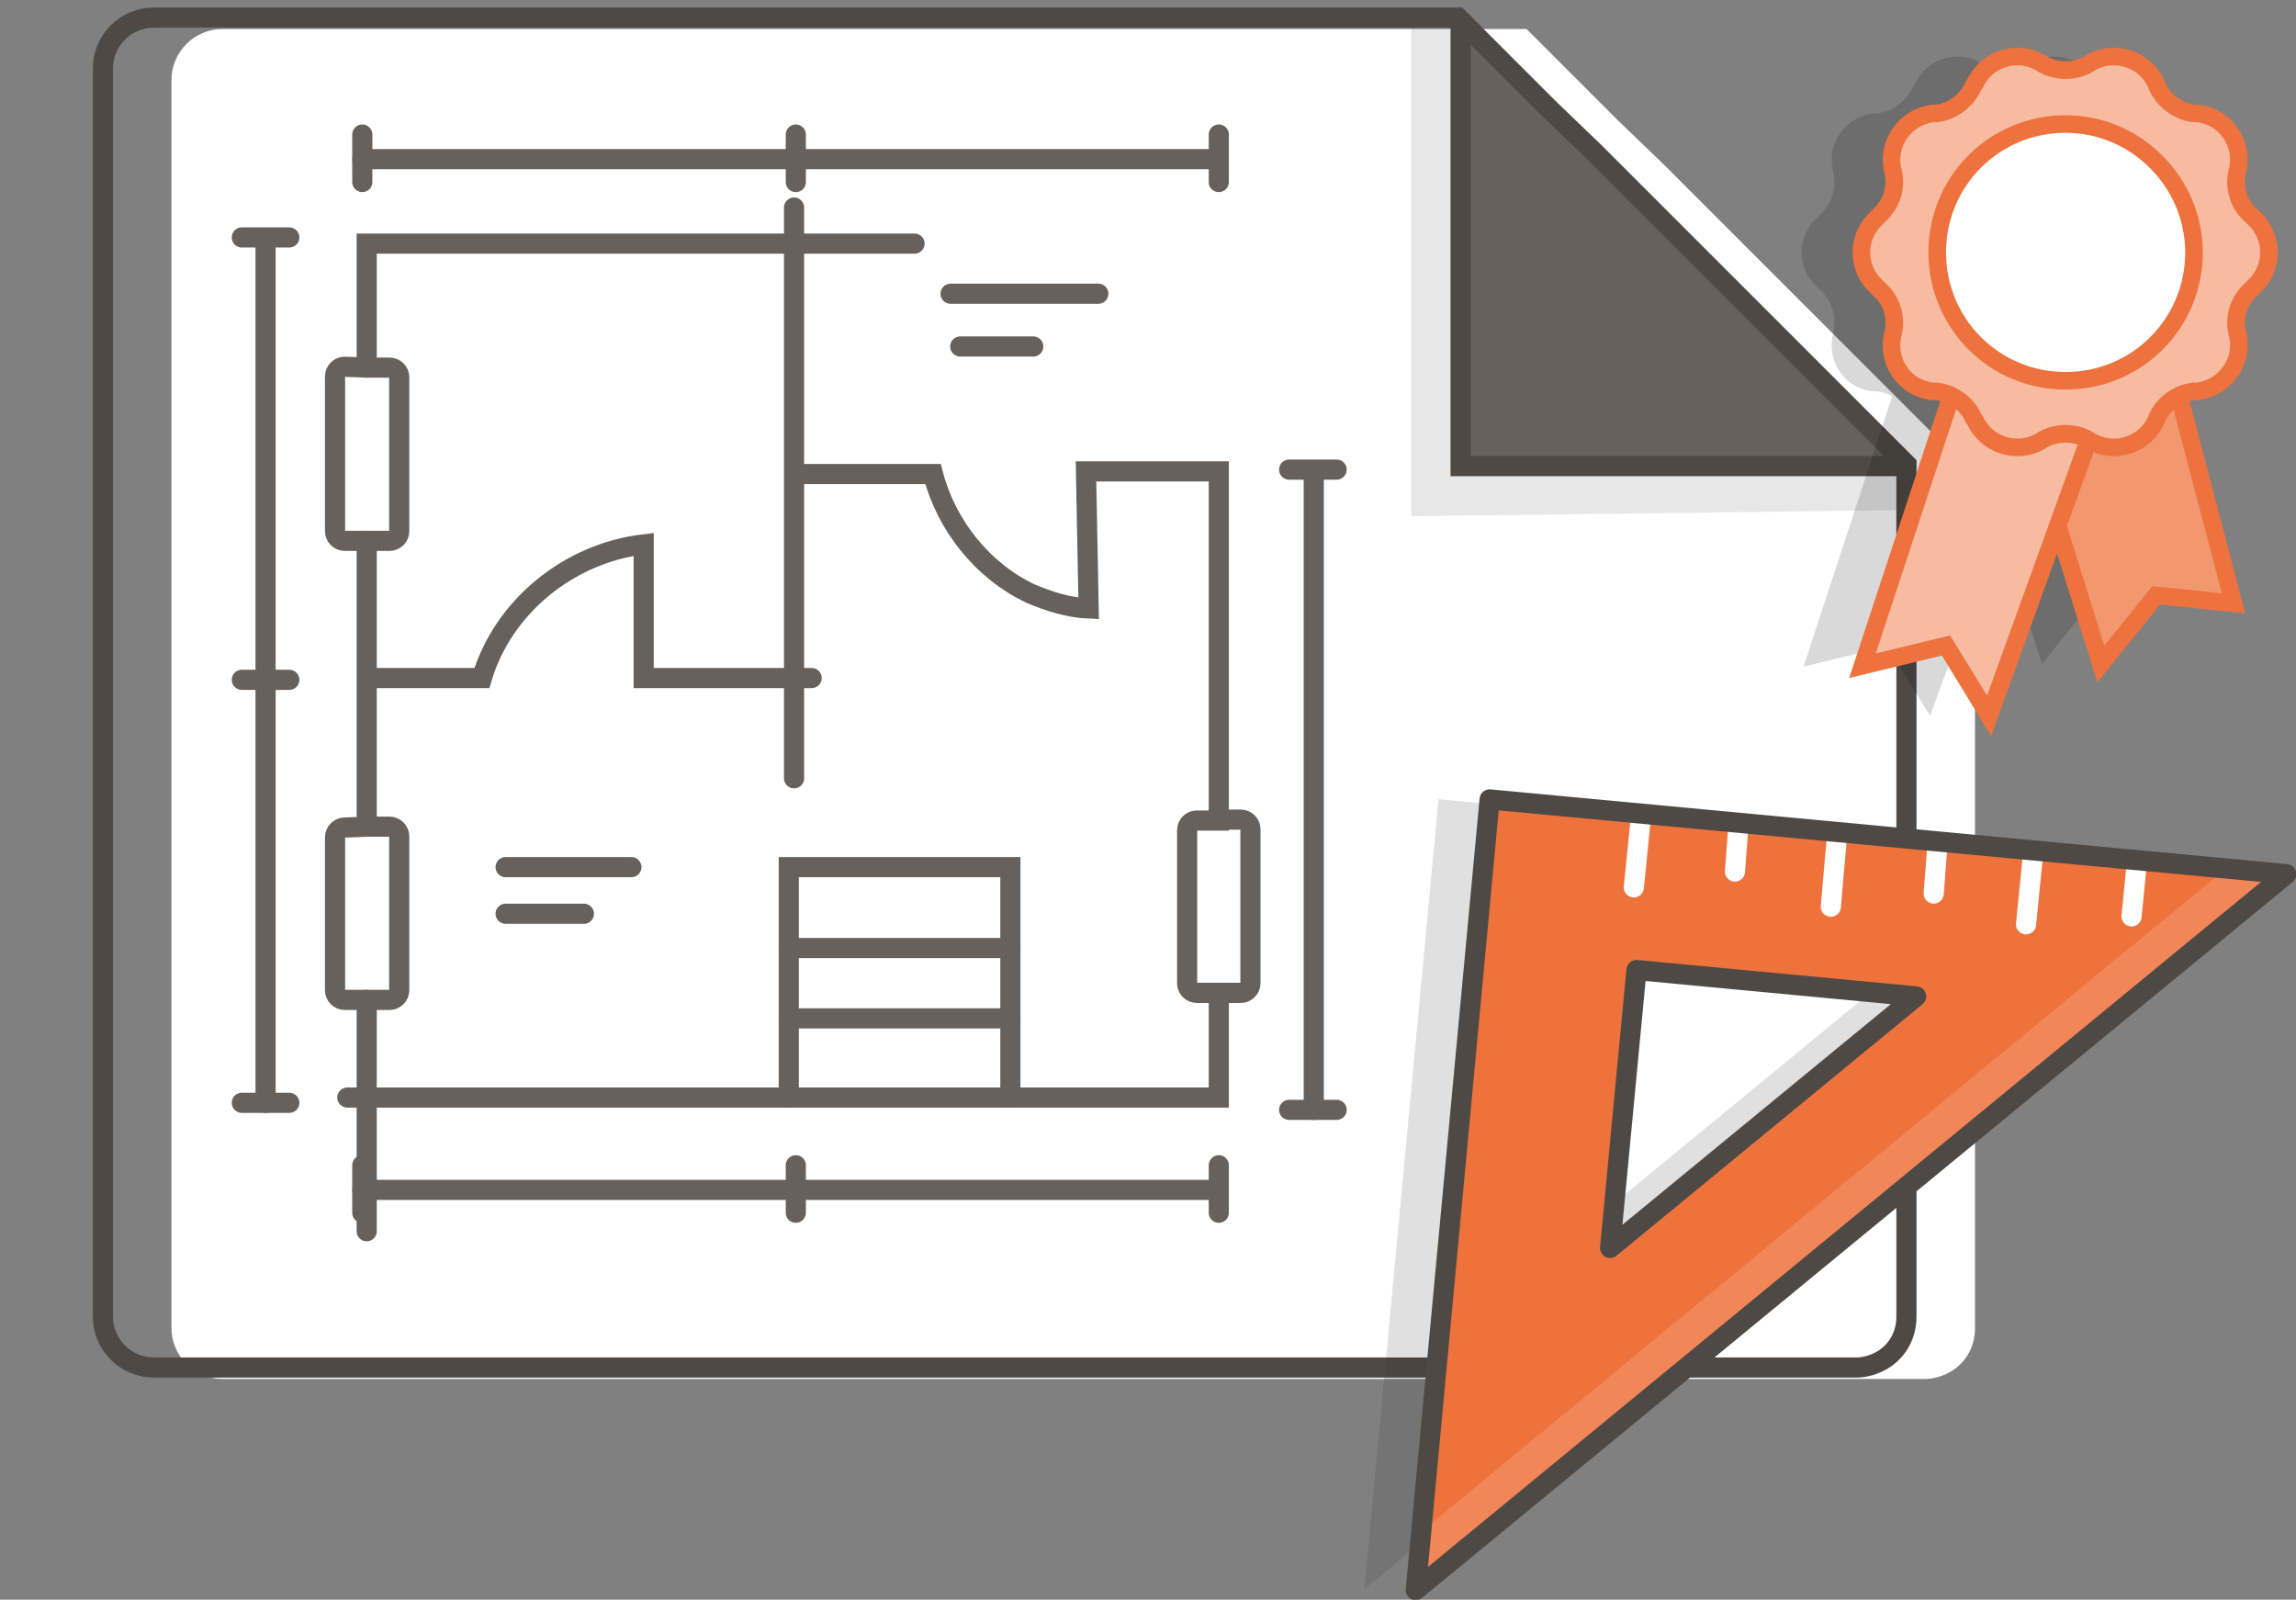 <?xml version="1.0" encoding="utf-8"?>
<!-- Generator: Adobe Illustrator 25.1.0, SVG Export Plug-In . SVG Version: 6.00 Build 0)  -->
<svg version="1.1" id="Layer_1" xmlns="http://www.w3.org/2000/svg" xmlns:xlink="http://www.w3.org/1999/xlink" x="0px" y="0px"
	 viewBox="0 0 261.1 181.9" style="enable-background:new 0 0 261.1 181.9;" xml:space="preserve">
<rect x="0" y="0" width="261.1" height="181.9" fill="#808080" stroke="none"/>
<style type="text/css">
	.st0{fill:#FFFFFF;}
	.st1{opacity:0.15;}
	.st2{fill:#68615B;}
	.st3{fill:none;stroke:#4E4944;stroke-width:2.291;stroke-miterlimit:10;}
	.st4{fill:none;stroke:#68615B;stroke-width:2.291;stroke-linecap:round;stroke-miterlimit:10;}
	.st5{fill:#34312E;}
	.st6{fill:none;}
	.st7{fill:#EE723B;}
	.st8{fill:none;stroke:#FFFFFF;stroke-width:2.291;stroke-linecap:round;stroke-linejoin:round;stroke-miterlimit:10;}
	.st9{fill:none;stroke:#4E4944;stroke-width:2.291;stroke-linecap:round;stroke-linejoin:round;stroke-miterlimit:10;}
	.st10{opacity:0.48;fill:#ED723D;}
	.st11{opacity:0.73;fill:#ED723D;}
	.st12{fill:none;stroke:#ED723D;stroke-width:2;stroke-linecap:round;stroke-miterlimit:10;}
</style>
<g>
	<path class="st0" d="M224.6,54v97c0,2.1-1,3.8-2.5,4.8c-0.9,0.6-2.1,1-3.2,1H25.3c-3.2,0-5.8-2.6-5.8-5.8V9.1
		c0-3.2,2.6-5.8,5.8-5.8h148.3l0.6,0.6l3.2,3.2l6.6,6.6l5.2,5l2.3,2.3l7.3,7.3l1,1l6.3,6.3l5.4,5.4l1.9,1.9l7.3,7.3l1.3,1.3
		L224.6,54z"/>
	<g class="st1">
		<polygon class="st2" points="216.6,57.6 216.6,58 160.5,58.7 160.5,2.5 165.3,2.7 165.4,11.4 170.5,18.1 175.6,23.1 177.9,25.4 
			185.3,32.7 186.3,33.6 192.6,40.1 198,45.3 199.9,47.3 212.1,51.4 216.8,53 		"/>
	</g>
	<g>
		<polygon class="st2" points="216.8,52.8 216.8,53 166.1,53 166.1,2.7 166.4,2.5 169.6,5.7 176.1,12.3 181.2,17.4 183.5,19.7 
			190.9,27 191.9,27.9 198.2,34.3 203.6,39.6 205.5,41.6 213,48.9 214.2,50.3 		"/>
	</g>
	<path class="st3" d="M216.8,52.8v96.9c0,2.1-1,3.8-2.5,4.8c-0.9,0.6-2.1,1-3.2,1H17.5c-3.2,0-5.8-2.6-5.8-5.8V7.8
		c0-3.2,2.6-5.8,5.8-5.8h148.3l0.6,0.6l3.2,3.2l6.6,6.6l5.2,5l2.3,2.3L191,27l1,1l6.3,6.3l5.4,5.4l1.9,1.9L213,49l1.3,1.3
		L216.8,52.8z"/>
	<polyline class="st3" points="217,53 216.8,53 166.1,53 166.1,2.7 	"/>
	<g>
		<polyline class="st4" points="41.2,137.9 41.2,135.3 41.2,132.5 		"/>
		<polyline class="st4" points="90.5,137.9 90.5,135.3 90.5,132.5 		"/>
		<polyline class="st4" points="138.6,137.9 138.6,135.3 138.6,132.5 		"/>
		<polyline class="st4" points="41.2,135.3 41.7,135.3 90.5,135.3 114.9,135.3 138.6,135.3 		"/>
		<polyline class="st4" points="41.2,20.7 41.2,18.1 41.2,15.3 		"/>
		<polyline class="st4" points="90.5,20.7 90.5,18.1 90.5,15.3 		"/>
		<polyline class="st4" points="138.6,20.7 138.6,18.1 138.6,15.3 		"/>
		<polyline class="st4" points="41.2,18.1 90.5,18.1 138.6,18.1 		"/>
		<polyline class="st4" points="27.5,77.3 30.2,77.3 32.9,77.3 		"/>
		<polyline class="st4" points="146.6,126.2 149.4,126.2 152,126.2 		"/>
		<line class="st4" x1="146.6" y1="53.4" x2="152" y2="53.4"/>
		<line class="st4" x1="149.4" y1="53.9" x2="149.4" y2="126.2"/>
		<line class="st4" x1="27.5" y1="27" x2="32.9" y2="27"/>
		<polyline class="st4" points="27.5,125.4 30.2,125.4 32.9,125.4 		"/>
		<polyline class="st4" points="30.2,27.7 30.2,77.3 30.2,125.4 		"/>
		<line class="st4" x1="109.2" y1="39.4" x2="117.5" y2="39.4"/>
		<line class="st4" x1="108.1" y1="33.4" x2="124.9" y2="33.4"/>
		<line class="st4" x1="57.5" y1="103.9" x2="66.4" y2="103.9"/>
		<line class="st4" x1="57.5" y1="98.6" x2="71.8" y2="98.6"/>
		<line class="st4" x1="89.7" y1="115.8" x2="114.9" y2="115.8"/>
		<line class="st4" x1="89.7" y1="107.8" x2="114.9" y2="107.8"/>
		<polyline class="st4" points="89.7,124.8 89.7,115.8 89.7,107.8 89.7,98.6 114.9,98.6 114.9,107.8 114.9,115.8 114.9,124.8 		"/>
		<path class="st4" d="M91.1,53.9h15c1.5,5.8,5.6,11,11.1,13.6c2.1,0.9,4.4,1.6,6.6,1.7l-0.3-15.6h15.1v39.5"/>
		<polyline class="st4" points="138.6,112.9 138.6,124.8 114.9,124.8 89.7,124.8 41.7,124.8 39.5,124.8 		"/>
		<path class="st4" d="M92.3,77.1h-2.1h-17V61.9c-8.5,1-16,7.1-18.4,15.2H42.4"/>
		<polyline class="st4" points="90.3,23.6 90.3,27.7 90.3,53.9 90.3,77.1 90.3,88.5 		"/>
		<polyline class="st4" points="104,27.7 90.3,27.7 41.7,27.7 41.7,41.8 		"/>
		<polyline class="st4" points="41.7,140 41.7,137.9 41.7,135.3 41.7,132.5 41.7,124.8 41.7,113.7 		"/>
		<polyline class="st4" points="41.7,94 41.7,77.3 41.7,61.5 		"/>
		<path class="st4" d="M41.7,94h2.6c0.6,0,1.1,0.5,1.1,1.1v17.5c0,0.6-0.5,1.1-1.1,1.1h-2.6h-2.5c-0.6,0-1.1-0.5-1.1-1.1V95.2
			c0-0.6,0.5-1.1,1.1-1.1L41.7,94L41.7,94z"/>
		<path class="st4" d="M138.6,93.2h2.5c0.6,0,1.1,0.5,1.1,1.1v17.5c0,0.6-0.5,1.1-1.1,1.1h-2.5h-2.5c-0.6,0-1.1-0.5-1.1-1.1V94.4
			c0-0.6,0.5-1.1,1.1-1.1h2.5V93.2z"/>
		<path class="st4" d="M41.7,41.8h2.6c0.6,0,1.1,0.5,1.1,1.1v17.5c0,0.6-0.5,1.1-1.1,1.1h-2.6h-2.5c-0.6,0-1.1-0.5-1.1-1.1V42.8
			c0-0.6,0.5-1.1,1.1-1.1L41.7,41.8L41.7,41.8z"/>
	</g>
	<g class="st1">
		<g>
			<path class="st5" d="M247.5,98.7l-83.9-7.8l-7.8,83.1l-0.6,6.6l98.9-81.3L247.5,98.7z M180.3,110.3l31.9,3l-34.8,28.6
				L180.3,110.3z"/>
		</g>
		<g class="st1">
			<polygon class="st5" points="254.2,99.4 155.2,180.8 155.9,174.1 247.5,98.7 			"/>
		</g>
		<g>
			<line class="st6" x1="180.1" y1="100.9" x2="180.9" y2="92.9"/>
			<line class="st6" x1="202.4" y1="103.1" x2="203.1" y2="95.1"/>
			<line class="st6" x1="191.6" y1="99.1" x2="192" y2="93.8"/>
			<line class="st6" x1="236.7" y1="104.2" x2="237.2" y2="99.1"/>
			<line class="st6" x1="214.1" y1="101.6" x2="214.6" y2="96.4"/>
			<line class="st6" x1="224.7" y1="105.1" x2="225.5" y2="97.1"/>
		</g>
		<g>
			<path class="st5" d="M247.5,98.7l-83.9-7.8l-7.8,83.1l-0.6,6.6l98.9-81.3L247.5,98.7z M180.3,110.3l31.9,3l-34.8,28.6
				L180.3,110.3z"/>
		</g>
	</g>
	<g>
		<g>
			<path class="st7" d="M260,99.4l-98.9,81.3l8.4-89.7L260,99.4z M183.1,141.9l34.8-28.6l-31.9-3L183.1,141.9z"/>
		</g>
		<g class="st1">
			<polygon class="st0" points="260,99.4 161,180.8 161.7,174.1 253.2,98.7 			"/>
		</g>
		<g>
			<line class="st8" x1="185.8" y1="100.9" x2="186.6" y2="92.9"/>
			<line class="st8" x1="208.2" y1="103.1" x2="208.9" y2="95.1"/>
			<line class="st8" x1="197.3" y1="99.1" x2="197.7" y2="93.8"/>
			<line class="st8" x1="242.4" y1="104.2" x2="242.9" y2="99.1"/>
			<line class="st8" x1="219.9" y1="101.6" x2="220.3" y2="96.4"/>
			<line class="st8" x1="230.4" y1="105.1" x2="231.2" y2="97.1"/>
		</g>
		<g>
			<polygon class="st9" points="161,180.8 260,99.4 169.4,90.9 			"/>
			<polygon class="st9" points="183.1,141.9 217.9,113.3 186.1,110.3 			"/>
		</g>
	</g>
	<path class="st9" d="M97.3,11"/>
</g>
<g>
	<g class="st1">
		<path d="M241.1,45l6.2,23.6l-8.8-0.9l-6.3,7.8l-4.9-15.7l3.5-9.7l0.3,0.2c2.7,1.5,6.1,0.4,7.4-2.4l0.1-0.3
			C239.1,46.4,240,45.5,241.1,45z"/>
		<path d="M230.8,50.1l-3.5,9.7l-7.8,21.6l-4.9-7.9l-9.5,2.3L215.2,45c1.1,0.5,2,1.4,2.5,2.5l0.2,0.3c1.3,2.8,4.7,3.9,7.4,2.4
			l0.3-0.2C227.2,49.2,229.1,49.2,230.8,50.1z"/>
		<path d="M228.2,14.1c8.1,0,14.6,6.5,14.6,14.6c0,8.1-6.5,14.6-14.6,14.6c-8.1,0-14.6-6.5-14.6-14.6
			C213.6,20.7,220.1,14.1,228.2,14.1z"/>
		<path d="M249.5,24.8c2.3,2.1,2.3,5.7,0,7.8l-0.3,0.3c-1.4,1.3-2,3.1-1.6,4.9l0.1,0.4c0.6,3-1.5,5.9-4.6,6.3l-0.4,0
			c-0.6,0.1-1.2,0.2-1.7,0.5c-1.1,0.5-2,1.4-2.5,2.5l-0.1,0.3c-1.3,2.8-4.7,3.9-7.4,2.4l-0.3-0.2c-1.6-0.9-3.6-0.9-5.2,0l-0.3,0.2
			c-2.7,1.5-6.1,0.4-7.4-2.4l-0.2-0.3c-0.5-1.1-1.4-2-2.5-2.5c-0.5-0.3-1.1-0.4-1.7-0.5l-0.4,0c-3.1-0.3-5.2-3.2-4.6-6.3l0.1-0.4
			c0.4-1.8-0.2-3.7-1.6-4.9l-0.3-0.3c-2.3-2.1-2.3-5.7,0-7.8l0.3-0.3c1.4-1.3,2-3.1,1.6-4.9l-0.1-0.4c-0.6-3,1.5-5.9,4.6-6.3l0.4,0
			c1.8-0.2,3.4-1.4,4.2-3.1l0.2-0.3c1.3-2.8,4.7-3.9,7.4-2.4l0.3,0.2c1.6,0.9,3.6,0.9,5.2,0l0.3-0.2c2.7-1.5,6.1-0.4,7.4,2.4
			l0.1,0.3c0.8,1.7,2.4,2.9,4.2,3.1l0.4,0c3.1,0.3,5.2,3.3,4.6,6.3l-0.1,0.4c-0.4,1.8,0.2,3.7,1.6,4.9L249.5,24.8z M242.7,28.7
			c0-8.1-6.5-14.6-14.6-14.6c-8.1,0-14.6,6.5-14.6,14.6c0,8.1,6.5,14.6,14.6,14.6C236.2,43.3,242.7,36.8,242.7,28.7z"/>
	</g>
	<g>
		<path class="st0" d="M247.8,45l6.2,23.6l-8.8-0.9l-6.3,7.8L234,59.8l3.5-9.7l0.3,0.2c2.7,1.5,6.1,0.4,7.4-2.4l0.1-0.3
			C245.9,46.4,246.7,45.5,247.8,45z"/>
		<path class="st0" d="M237.5,50.1l-3.5,9.7l-7.8,21.6l-4.9-7.9l-9.5,2.3L221.9,45c1.1,0.5,2,1.4,2.5,2.5l0.2,0.3
			c1.3,2.8,4.7,3.9,7.4,2.4l0.3-0.2C233.9,49.2,235.9,49.2,237.5,50.1z"/>
		<path class="st0" d="M234.9,14.1c8.1,0,14.6,6.5,14.6,14.6c0,8.1-6.5,14.6-14.6,14.6c-8.1,0-14.6-6.5-14.6-14.6
			C220.3,20.7,226.8,14.1,234.9,14.1z"/>
		<path class="st0" d="M256.3,24.8c2.3,2.1,2.3,5.7,0,7.8l-0.3,0.3c-1.4,1.3-2,3.1-1.6,4.9l0.1,0.4c0.6,3-1.5,5.9-4.6,6.3l-0.4,0
			c-0.6,0.1-1.2,0.2-1.7,0.5c-1.1,0.5-2,1.4-2.5,2.5l-0.1,0.3c-1.3,2.8-4.7,3.9-7.4,2.4l-0.3-0.2c-1.6-0.9-3.6-0.9-5.2,0l-0.3,0.2
			c-2.7,1.5-6.1,0.4-7.4-2.4l-0.2-0.3c-0.5-1.1-1.4-2-2.5-2.5c-0.5-0.3-1.1-0.4-1.7-0.5l-0.4,0c-3.1-0.3-5.2-3.2-4.6-6.3l0.1-0.4
			c0.4-1.8-0.2-3.7-1.6-4.9l-0.3-0.3c-2.3-2.1-2.3-5.7,0-7.8l0.3-0.3c1.4-1.3,2-3.1,1.6-4.9l-0.1-0.4c-0.6-3,1.5-5.9,4.6-6.3l0.4,0
			c1.8-0.2,3.4-1.4,4.2-3.1l0.2-0.3c1.3-2.8,4.7-3.9,7.4-2.4l0.3,0.2c1.6,0.9,3.6,0.9,5.2,0l0.3-0.2c2.7-1.5,6.1-0.4,7.4,2.4
			l0.1,0.3c0.8,1.7,2.4,2.9,4.2,3.1l0.4,0c3.1,0.3,5.2,3.3,4.6,6.3l-0.1,0.4c-0.4,1.8,0.2,3.7,1.6,4.9L256.3,24.8z M249.5,28.7
			c0-8.1-6.5-14.6-14.6-14.6c-8.1,0-14.6,6.5-14.6,14.6c0,8.1,6.5,14.6,14.6,14.6C242.9,43.3,249.5,36.8,249.5,28.7z"/>
		<path class="st10" d="M237.5,50.1l-3.5,9.7l-7.8,21.6l-4.9-7.9l-9.5,2.3L221.9,45c1.1,0.5,2,1.4,2.5,2.5l0.2,0.3
			c1.3,2.8,4.7,3.9,7.4,2.4l0.3-0.2C233.9,49.2,235.9,49.2,237.5,50.1z"/>
		<path class="st10" d="M256.3,24.8c2.3,2.1,2.3,5.7,0,7.8l-0.3,0.3c-1.4,1.3-2,3.1-1.6,4.9l0.1,0.4c0.6,3-1.5,5.9-4.6,6.3l-0.4,0
			c-0.6,0.1-1.2,0.2-1.7,0.5c-1.1,0.5-2,1.4-2.5,2.5l-0.1,0.3c-1.3,2.8-4.7,3.9-7.4,2.4l-0.3-0.2c-1.6-0.9-3.6-0.9-5.2,0l-0.3,0.2
			c-2.7,1.5-6.1,0.4-7.4-2.4l-0.2-0.3c-0.5-1.1-1.4-2-2.5-2.5c-0.5-0.3-1.1-0.4-1.7-0.5l-0.4,0c-3.1-0.3-5.2-3.2-4.6-6.3l0.1-0.4
			c0.4-1.8-0.2-3.7-1.6-4.9l-0.3-0.3c-2.3-2.1-2.3-5.7,0-7.8l0.3-0.3c1.4-1.3,2-3.1,1.6-4.9l-0.1-0.4c-0.6-3,1.5-5.9,4.6-6.3l0.4,0
			c1.8-0.2,3.4-1.4,4.2-3.1l0.2-0.3c1.3-2.8,4.7-3.9,7.4-2.4l0.3,0.2c1.6,0.9,3.6,0.9,5.2,0l0.3-0.2c2.7-1.5,6.1-0.4,7.4,2.4
			l0.1,0.3c0.8,1.7,2.4,2.9,4.2,3.1l0.4,0c3.1,0.3,5.2,3.3,4.6,6.3l-0.1,0.4c-0.4,1.8,0.2,3.7,1.6,4.9L256.3,24.8z M249.5,28.7
			c0-8.1-6.5-14.6-14.6-14.6c-8.1,0-14.6,6.5-14.6,14.6c0,8.1,6.5,14.6,14.6,14.6C242.9,43.3,249.5,36.8,249.5,28.7z"/>
		<path class="st11" d="M247.8,45l6.2,23.6l-8.8-0.9l-6.3,7.8L234,59.8l3.5-9.7l0.3,0.2c2.7,1.5,6.1,0.4,7.4-2.4l0.1-0.3
			C245.9,46.4,246.7,45.5,247.8,45z"/>
	</g>
	<g>
		<polyline class="st12" points="221.9,45 211.8,75.7 221.3,73.4 226.2,81.4 234,59.8 237.5,50.1 		"/>
		<polyline class="st12" points="247.8,45 254,68.6 245.2,67.7 238.9,75.5 234,59.8 		"/>
		<path class="st12" d="M249.5,28.7c0,8.1-6.5,14.6-14.6,14.6c-8.1,0-14.6-6.5-14.6-14.6c0-8.1,6.5-14.6,14.6-14.6
			C242.9,14.1,249.5,20.7,249.5,28.7z"/>
		<path class="st12" d="M221.9,45c-0.5-0.3-1.1-0.4-1.7-0.5l-0.4,0c-3.1-0.3-5.2-3.2-4.6-6.3l0.1-0.4c0.4-1.8-0.2-3.7-1.6-4.9
			l-0.3-0.3c-2.3-2.1-2.3-5.7,0-7.8l0.3-0.3c1.4-1.3,2-3.1,1.6-4.9l-0.1-0.4c-0.6-3,1.5-5.9,4.6-6.3l0.4,0c1.8-0.2,3.4-1.4,4.2-3.1
			l0.2-0.3c1.3-2.8,4.7-3.9,7.4-2.4l0.3,0.2c1.6,0.9,3.6,0.9,5.2,0l0.3-0.2c2.7-1.5,6.1-0.4,7.4,2.4l0.1,0.3
			c0.8,1.7,2.4,2.9,4.2,3.1l0.4,0c3.1,0.3,5.2,3.3,4.6,6.3l-0.1,0.4c-0.4,1.8,0.2,3.7,1.6,4.9l0.3,0.3c2.3,2.1,2.3,5.7,0,7.8
			l-0.3,0.3c-1.4,1.3-2,3.1-1.6,4.9l0.1,0.4c0.6,3-1.5,5.9-4.6,6.3l-0.4,0c-0.6,0.1-1.2,0.2-1.7,0.5c-1.1,0.5-2,1.4-2.5,2.5
			l-0.1,0.3c-1.3,2.8-4.7,3.9-7.4,2.4l-0.3-0.2c-1.6-0.9-3.6-0.9-5.2,0l-0.3,0.2c-2.7,1.5-6.1,0.4-7.4-2.4l-0.2-0.3
			C223.9,46.4,223,45.5,221.9,45z"/>
	</g>
</g>
</svg>
